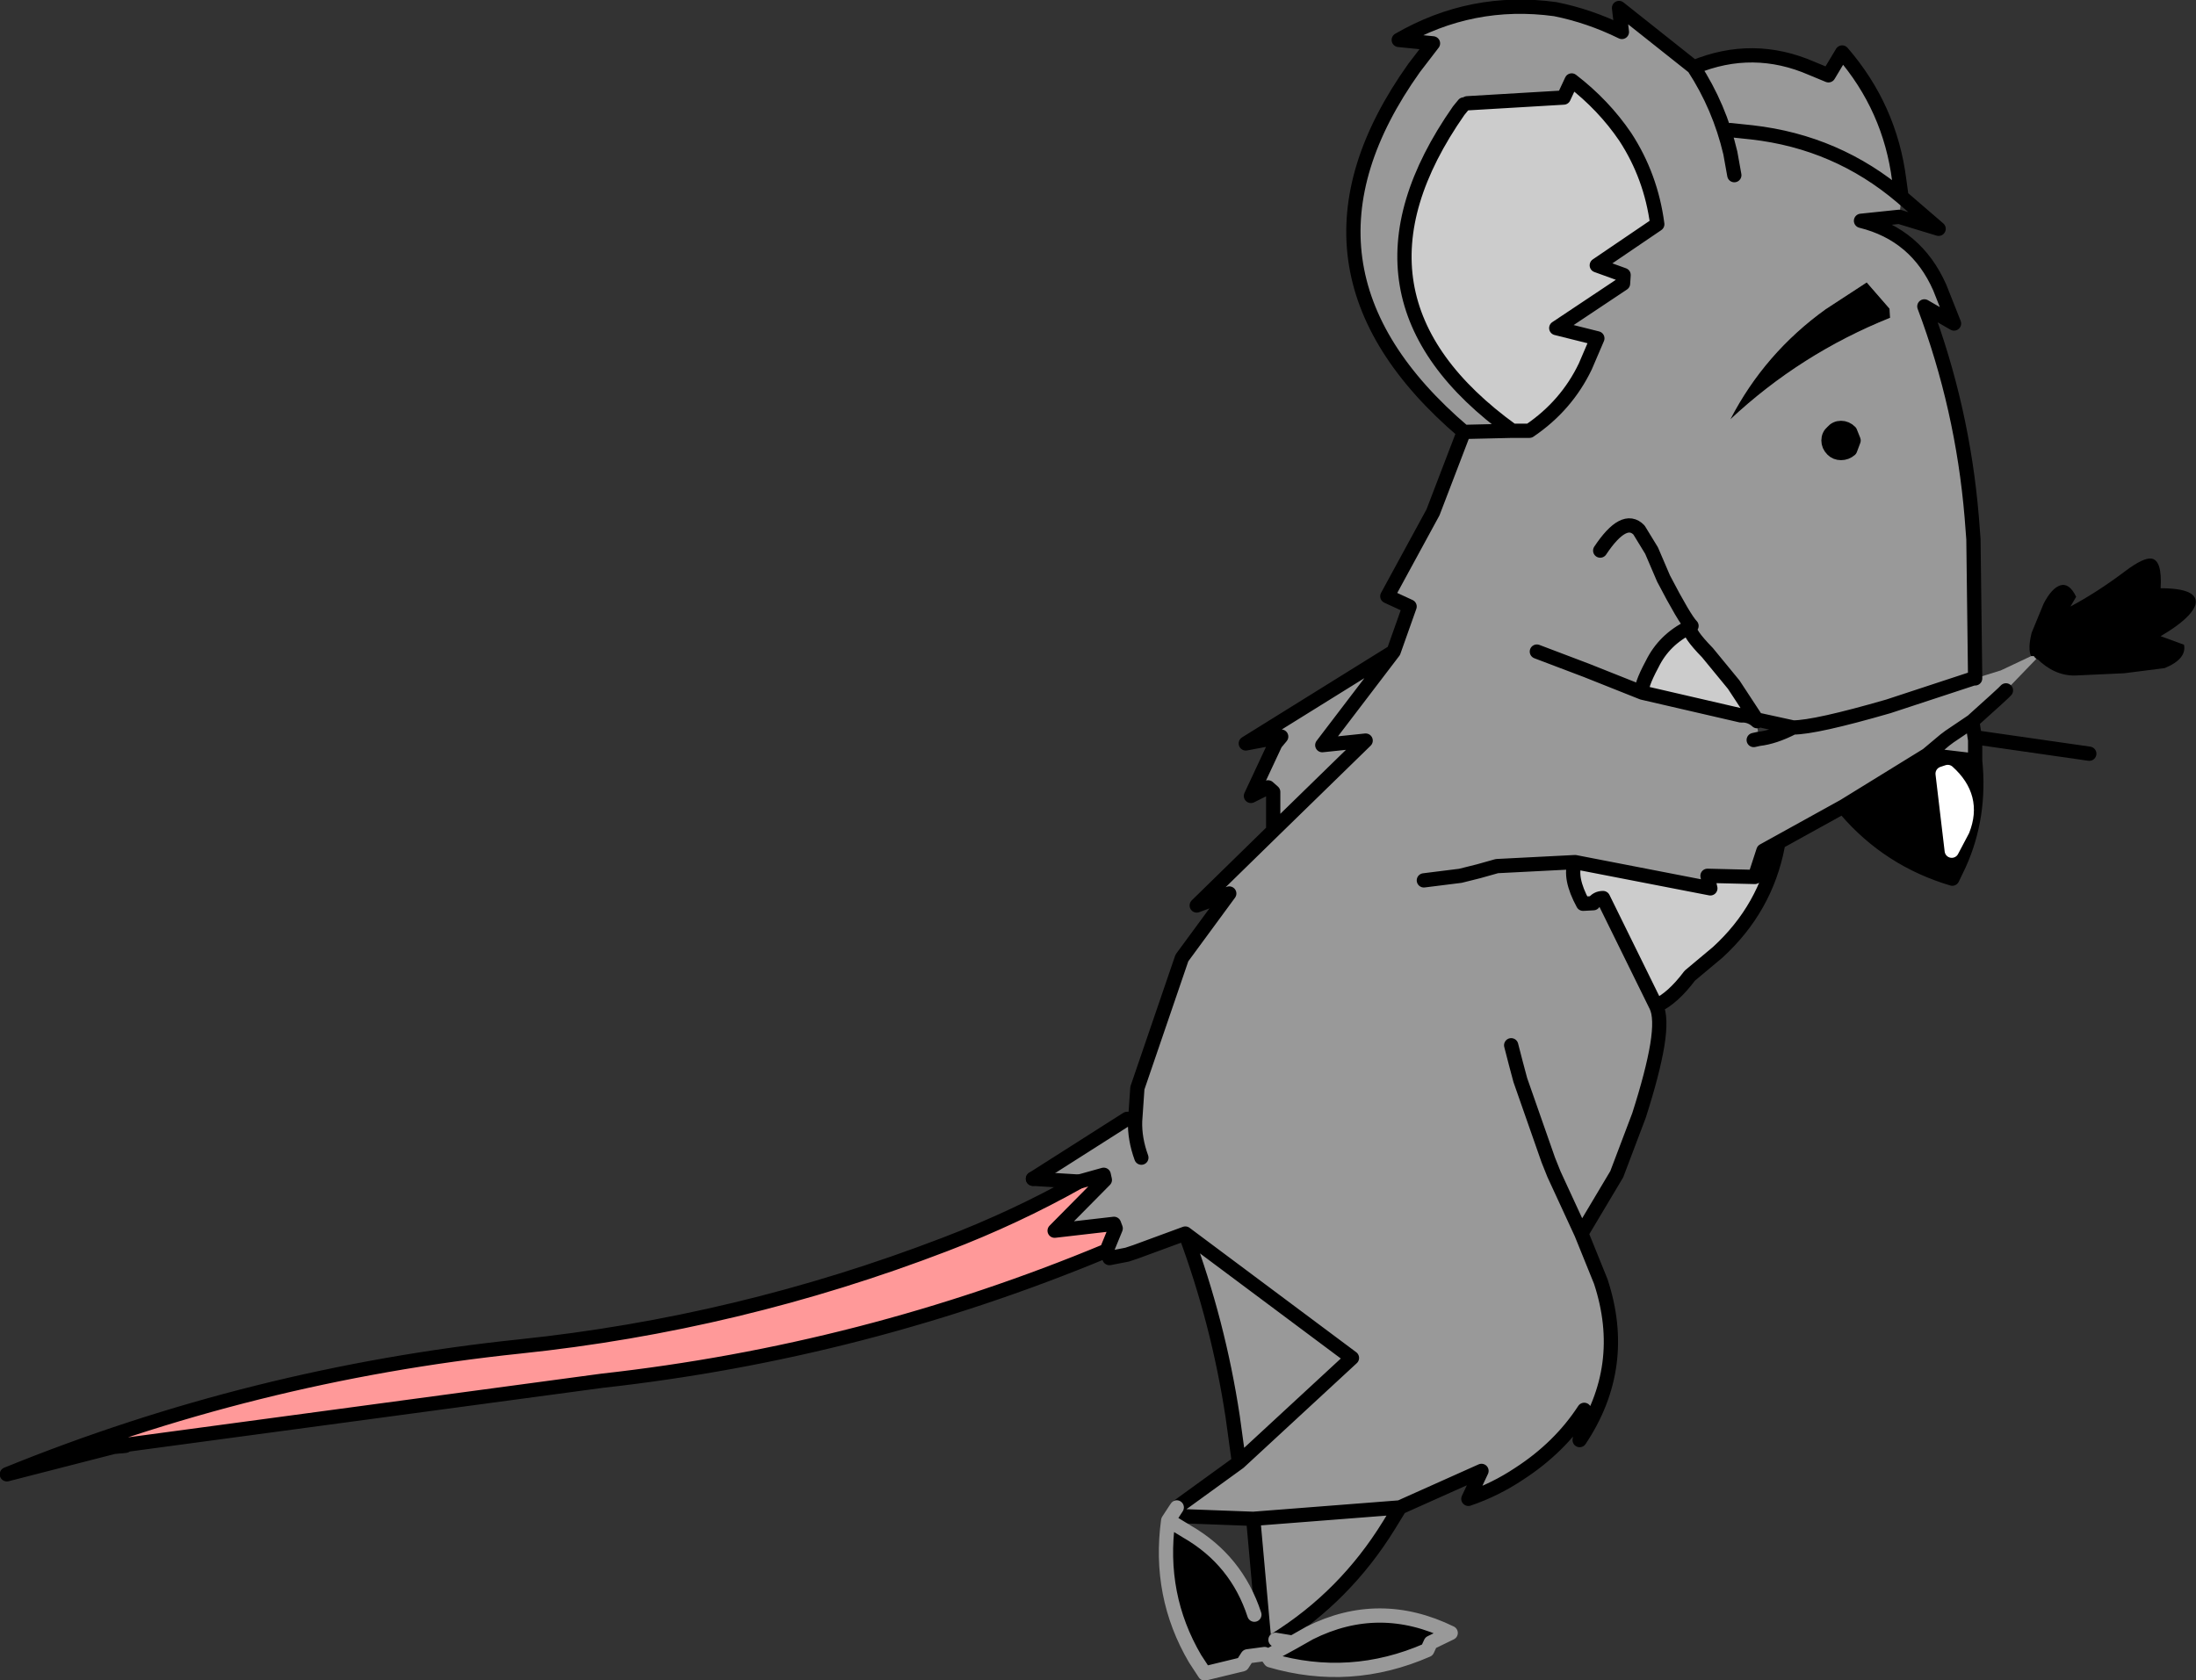 <?xml version="1.0" encoding="UTF-8" standalone="no"?>
<svg xmlns:xlink="http://www.w3.org/1999/xlink" height="147.25px" width="192.4px" xmlns="http://www.w3.org/2000/svg">
  <rect width="100%" height="100%" fill="#333333" stroke="none"/>
  <g transform="matrix(1.0, 0.0, 0.0, 1.0, 134.9, 44.15)">
    <path d="M24.45 18.15 L11.0 14.45 M24.0 17.25 L13.3 14.45" fill="none" stroke="#000000" stroke-linecap="round" stroke-linejoin="round" stroke-width="1.0"/>
    <path d="M43.05 13.35 Q42.75 12.7 43.1 11.3 L44.15 8.75 Q44.85 7.4 45.6 7.15 46.4 6.9 47.0 8.15 L46.5 9.0 Q48.85 7.75 51.3 5.9 52.9 4.7 53.6 4.8 54.55 4.95 54.4 7.4 57.8 7.4 57.45 8.85 57.05 10.05 54.4 11.6 L56.45 12.35 Q56.7 13.6 54.75 14.4 L51.2 14.85 46.85 15.05 Q45.05 15.05 43.55 13.55 L43.55 13.35 43.85 13.35 43.85 13.05 43.35 13.05 43.35 13.35 43.05 13.35 M38.15 22.5 Q38.65 27.4 36.75 31.6 L36.15 32.85 Q30.6 31.2 26.85 26.85 L26.65 26.5 33.95 22.0 38.15 22.5 M-21.65 99.8 L-20.15 98.95 Q-14.05 95.9 -7.8 98.95 L-9.55 99.8 -9.85 100.45 Q-16.6 103.4 -23.6 101.35 L-23.85 101.0 -21.65 99.8 M-24.1 100.8 L-25.6 101.0 -26.05 101.7 -29.35 102.5 -30.2 101.2 Q-33.45 95.65 -32.55 89.1 L-31.8 87.95 -31.8 88.7 -32.0 89.4 -30.85 90.1 Q-26.55 92.6 -25.0 97.35 L-24.35 97.3 -24.1 100.05 -24.1 100.8 M30.7 -16.3 Q22.85 -13.15 16.7 -7.4 19.7 -13.2 25.05 -17.05 L28.65 -19.4 30.65 -17.1 30.7 -16.3 M27.2 -4.75 Q26.85 -4.45 26.4 -4.45 25.95 -4.45 25.65 -4.75 25.3 -5.1 25.3 -5.55 25.3 -6.0 25.65 -6.3 25.95 -6.65 26.4 -6.65 26.85 -6.65 27.2 -6.3 L27.5 -5.55 27.2 -4.75 M-32.0 89.4 L-32.55 89.1 -32.0 89.4 M44.3 13.05 L43.85 13.05 44.3 13.05 M35.3 23.65 L36.1 30.4 37.05 28.6 Q38.2 25.7 35.75 23.5 L35.3 23.65" fill="#000000" fill-rule="evenodd" stroke="none"/>
    <path d="M35.3 23.65 L35.75 23.5 Q38.2 25.7 37.05 28.6 L36.1 30.4 35.3 23.65" fill="#ffffff" fill-rule="evenodd" stroke="none"/>
    <path d="M31.7 -26.9 L31.5 -25.15 28.15 -24.8 Q33.0 -23.6 35.05 -18.95 L36.3 -15.8 33.7 -17.3 Q37.05 -8.4 37.85 1.15 L38.0 3.1 38.15 15.25 38.15 15.3 40.4 14.6 43.05 13.35 43.35 13.35 43.55 13.35 43.55 13.55 40.85 16.35 40.6 16.6 39.95 17.2 37.9 19.05 38.15 20.7 38.15 22.5 33.95 22.0 35.5 20.7 35.9 20.4 37.9 19.05 35.9 20.4 35.5 20.7 33.95 22.0 26.65 26.5 19.6 30.4 18.85 32.7 14.7 32.6 14.95 33.7 3.1 31.4 -3.75 31.75 -5.35 32.2 -6.95 32.6 -10.15 33.0 -6.95 32.6 -5.35 32.2 -3.75 31.75 3.1 31.4 Q2.55 32.75 3.8 35.05 L4.7 35.0 Q5.0 34.55 5.55 34.55 L10.2 44.0 Q10.7 45.0 10.3 47.45 9.9 49.85 8.7 53.6 L6.75 58.75 3.65 63.95 5.35 68.15 Q7.8 75.6 3.5 82.05 L3.9 79.4 Q1.75 82.7 -1.8 85.0 -3.9 86.4 -6.25 87.2 L-5.1 84.75 -12.25 87.95 -13.2 89.5 Q-17.05 95.75 -23.15 99.55 L-23.6 99.95 -24.1 100.05 -24.35 97.3 -25.1 88.95 -31.8 88.7 -31.8 87.95 -26.35 84.0 -26.9 80.0 Q-28.15 71.75 -31.05 63.95 L-35.4 65.55 -36.15 65.8 -37.7 66.1 -37.95 65.45 -37.15 63.5 -37.3 63.1 -42.5 63.7 -38.1 59.25 -38.2 58.8 -40.35 59.4 -44.4 59.15 -36.15 53.9 Q-35.75 53.85 -35.45 54.1 L-35.25 51.2 -31.35 39.8 -27.2 34.15 -30.05 35.2 -23.35 28.65 -23.35 25.25 -23.8 24.85 -25.3 25.6 -23.15 21.0 -22.65 20.4 -23.9 20.65 -25.75 21.0 -12.8 12.95 -11.4 9.0 -13.35 8.1 -9.35 0.75 -6.65 -6.3 Q-23.5 -20.65 -11.0 -38.2 L-9.35 -40.35 -12.35 -40.65 Q-5.95 -44.35 1.35 -43.35 4.35 -42.75 7.2 -41.35 L6.95 -43.45 13.5 -38.25 Q18.7 -40.4 23.85 -38.15 L25.3 -37.55 26.5 -39.55 Q30.7 -34.7 31.5 -28.35 L31.7 -26.9 Q26.05 -31.7 18.6 -32.55 L16.7 -32.75 18.6 -32.55 Q26.05 -31.7 31.7 -26.9 M17.05 -28.8 L16.7 -30.75 Q15.75 -34.8 13.5 -38.25 15.75 -34.8 16.7 -30.75 L17.05 -28.8 M-2.4 -6.4 L-0.9 -6.4 Q2.35 -8.6 4.0 -12.05 L5.05 -14.5 1.45 -15.4 7.3 -19.3 7.35 -20.05 5.0 -20.9 10.3 -24.5 Q9.75 -28.7 7.5 -32.15 5.6 -34.95 2.8 -37.1 L2.1 -35.6 -6.35 -35.1 -6.65 -35.0 -7.1 -34.45 Q-18.55 -18.05 -2.4 -6.4 L-6.65 -6.3 -2.4 -6.4 M30.7 -16.3 L30.65 -17.1 28.65 -19.4 25.05 -17.05 Q19.7 -13.2 16.7 -7.4 22.85 -13.15 30.7 -16.3 M27.2 -4.75 L27.5 -5.55 27.2 -6.3 Q26.85 -6.65 26.4 -6.65 25.95 -6.65 25.65 -6.3 25.3 -6.0 25.3 -5.55 25.3 -5.1 25.65 -4.75 25.95 -4.45 26.4 -4.45 26.85 -4.45 27.2 -4.75 M-23.35 28.65 L-15.25 20.75 -19.05 21.15 -12.8 12.95 -19.05 21.15 -15.25 20.75 -23.35 28.65 M-34.9 57.3 Q-35.5 55.65 -35.45 54.1 -35.5 55.65 -34.9 57.3 M3.65 63.95 L1.25 58.75 0.75 57.5 -1.7 50.5 -2.1 49.0 -2.5 47.45 -2.1 49.0 -1.7 50.5 0.75 57.5 1.25 58.75 3.65 63.95 M-31.05 63.95 L-16.45 74.85 -26.35 84.0 -16.45 74.85 -31.05 63.95 M-12.25 87.95 L-25.1 88.95 -12.25 87.95 M5.3 4.1 Q7.4 0.95 8.7 2.3 L9.8 4.1 10.85 6.55 Q12.7 10.1 13.3 10.7 L13.25 10.75 13.3 10.7 Q12.7 10.1 10.85 6.55 L9.8 4.1 8.7 2.3 Q7.4 0.95 5.3 4.1 M38.15 15.25 L30.55 17.75 Q24.15 19.6 22.2 19.6 24.15 19.6 30.55 17.75 L38.15 15.25 M13.2 10.85 L13.25 10.75 13.15 10.8 Q10.9 11.9 9.85 14.05 8.75 16.1 9.0 16.55 L4.1 14.6 -0.25 12.95 4.1 14.6 9.0 16.55 17.65 18.55 Q18.25 18.5 18.8 18.85 L19.0 19.0 19.2 20.6 Q20.55 20.45 22.2 19.6 L19.0 18.9 17.0 15.85 14.7 13.05 13.2 10.85 M18.75 20.7 L19.2 20.6 18.75 20.7" fill="#999999" fill-rule="evenodd" stroke="none"/>
    <path d="M18.85 32.7 L20.85 30.0 Q19.8 35.45 15.6 39.3 L13.15 41.35 Q11.65 43.35 10.2 44.0 L5.55 34.55 Q5.0 34.55 4.7 35.0 L3.8 35.05 Q2.55 32.75 3.1 31.4 L14.95 33.7 14.7 32.6 18.85 32.7 M-6.35 -35.1 L2.1 -35.6 2.8 -37.1 Q5.6 -34.95 7.5 -32.15 9.75 -28.7 10.3 -24.5 L5.0 -20.9 7.35 -20.05 7.3 -19.3 1.45 -15.4 5.05 -14.5 4.0 -12.05 Q2.35 -8.6 -0.9 -6.4 L-2.4 -6.4 Q-18.55 -18.05 -7.1 -34.45 L-6.65 -35.0 -6.35 -35.1 M9.0 16.55 Q8.75 16.1 9.85 14.05 10.9 11.9 13.15 10.8 L13.25 10.75 13.2 10.85 Q12.95 11.25 14.7 13.05 L17.0 15.85 19.0 18.9 18.8 18.85 Q18.25 18.5 17.65 18.55 L9.0 16.55" fill="#cccccc" fill-rule="evenodd" stroke="none"/>
    <path d="M-37.95 65.45 Q-59.2 74.3 -82.15 76.85 L-123.75 82.45 -124.45 82.6 -124.35 82.6 -124.5 82.6 -124.95 82.65 -134.3 85.05 Q-112.8 76.3 -89.4 73.85 -70.2 71.85 -52.1 64.9 -45.95 62.55 -40.35 59.4 L-38.2 58.8 -38.1 59.25 -42.5 63.7 -37.3 63.1 -37.15 63.5 -37.95 65.45 M-124.95 82.65 L-124.45 82.6 -124.5 82.6 -124.45 82.6 -124.95 82.65" fill="#ff9999" fill-rule="evenodd" stroke="none"/>
    <path d="M31.7 -26.9 Q26.05 -31.7 18.6 -32.55 L16.7 -32.75 M31.5 -25.15 L28.15 -24.8 Q33.0 -23.6 35.05 -18.95 L36.3 -15.8 33.7 -17.3 Q37.05 -8.4 37.85 1.15 L38.0 3.1 38.15 15.25 38.15 15.3 M40.85 16.35 L40.6 16.6 39.95 17.2 37.9 19.05 38.15 20.7 38.15 22.5 Q38.65 27.4 36.75 31.6 L36.15 32.85 Q30.6 31.2 26.85 26.85 M26.65 26.5 L19.6 30.4 18.85 32.7 20.85 30.0 Q19.8 35.45 15.6 39.3 L13.15 41.35 Q11.65 43.35 10.2 44.0 10.7 45.0 10.3 47.45 9.9 49.85 8.7 53.6 L6.75 58.75 3.65 63.95 5.35 68.15 Q7.8 75.6 3.5 82.05 L3.9 79.4 Q1.75 82.7 -1.8 85.0 -3.9 86.4 -6.25 87.2 L-5.1 84.75 -12.25 87.95 -13.2 89.5 Q-17.05 95.75 -23.15 99.55 L-23.6 99.95 -24.1 100.05 -24.35 97.3 -25.1 88.95 -12.25 87.95 M-31.8 87.95 L-26.35 84.0 -26.9 80.0 Q-28.15 71.75 -31.05 63.95 L-35.4 65.55 -36.15 65.8 -37.7 66.1 -37.95 65.45 Q-59.2 74.3 -82.15 76.85 L-123.75 82.45 -124.35 82.6 -123.9 82.55 -124.5 82.6 -124.95 82.65 -134.3 85.05 Q-112.8 76.3 -89.4 73.85 -70.2 71.85 -52.1 64.9 -45.95 62.55 -40.35 59.4 L-38.2 58.8 -38.1 59.25 -42.5 63.7 -37.3 63.1 -37.15 63.5 -37.95 65.45 M-44.4 59.15 L-36.15 53.9 Q-35.75 53.85 -35.45 54.1 L-35.25 51.2 -31.35 39.8 -27.2 34.15 -30.05 35.2 -23.35 28.65 -23.35 25.25 -23.8 24.85 -25.3 25.6 -23.15 21.0 -23.9 20.65 -25.75 21.0 -12.8 12.95 -11.4 9.0 -13.35 8.1 -9.35 0.75 -6.65 -6.3 Q-23.5 -20.65 -11.0 -38.2 L-9.35 -40.35 -12.35 -40.65 Q-5.95 -44.35 1.35 -43.35 4.35 -42.75 7.2 -41.35 L6.95 -43.45 13.5 -38.25 Q18.7 -40.4 23.85 -38.15 L25.3 -37.55 26.5 -39.55 Q30.7 -34.7 31.5 -28.35 L31.7 -26.9 34.95 -24.1 31.5 -25.15 M13.5 -38.25 Q15.75 -34.8 16.7 -30.75 L17.05 -28.8 M-6.35 -35.1 L2.1 -35.6 2.8 -37.1 Q5.6 -34.95 7.5 -32.15 9.75 -28.7 10.3 -24.5 L5.0 -20.9 7.35 -20.05 7.3 -19.3 1.45 -15.4 5.05 -14.5 4.0 -12.05 Q2.35 -8.6 -0.9 -6.4 L-2.4 -6.4 -6.65 -6.3 M27.2 -4.75 Q26.85 -4.45 26.4 -4.45 25.95 -4.45 25.65 -4.75 25.3 -5.1 25.3 -5.55 25.3 -6.0 25.65 -6.3 25.95 -6.65 26.4 -6.65 26.85 -6.65 27.2 -6.3 L27.5 -5.55 27.2 -4.75 M-2.4 -6.4 Q-18.55 -18.05 -7.1 -34.45 L-6.65 -35.0 M-12.8 12.95 L-19.05 21.15 -15.25 20.75 -23.35 28.65 M-23.9 20.65 L-22.65 20.4 -23.15 21.0 M-10.15 33.0 L-6.95 32.6 -5.35 32.2 -3.75 31.75 3.1 31.4 14.95 33.7 14.7 32.6 18.85 32.7 M-2.5 47.45 L-2.1 49.0 -1.7 50.5 0.75 57.5 1.25 58.75 3.65 63.95 M-35.45 54.1 Q-35.5 55.65 -34.9 57.3 M-32.0 89.4 L-31.8 88.7 -31.8 87.95 M-31.8 88.7 L-25.1 88.95 M-26.35 84.0 L-16.45 74.85 -31.05 63.95 M-124.5 82.6 L-124.45 82.6 -124.95 82.65 M-124.5 82.6 L-124.35 82.6 -124.45 82.6 -123.75 82.45 M-24.1 100.8 L-24.1 100.05 M43.85 13.05 L44.3 13.05 M37.9 19.05 L35.9 20.4 35.5 20.7 33.95 22.0 38.15 22.5 M22.2 19.6 Q24.15 19.6 30.55 17.75 L38.15 15.25 M13.25 10.75 L13.3 10.7 Q12.7 10.1 10.85 6.55 L9.8 4.1 8.7 2.3 Q7.4 0.95 5.3 4.1 M9.0 16.55 Q8.75 16.1 9.85 14.05 10.9 11.9 13.15 10.8 L13.25 10.75 13.2 10.85 Q12.95 11.25 14.7 13.05 L17.0 15.85 19.0 18.9 22.2 19.6 Q20.55 20.45 19.2 20.6 L18.75 20.7 M9.0 16.55 L4.1 14.6 -0.25 12.95 M19.0 18.9 L19.05 19.05 19.0 19.0 18.8 18.85 Q18.25 18.5 17.65 18.55 L9.0 16.55 M19.0 18.9 L18.8 18.85 M3.1 31.4 Q2.55 32.75 3.8 35.05 L4.7 35.0 Q5.0 34.55 5.55 34.55 L10.2 44.0 M33.95 22.0 L26.65 26.5" fill="none" stroke="#000000" stroke-linecap="round" stroke-linejoin="round" stroke-width="1.25"/>
    <path d="M-40.35 59.4 L-44.4 59.15 M38.4 20.5 L48.15 21.9" fill="none" stroke="#000000" stroke-linecap="round" stroke-linejoin="round" stroke-width="1.25"/>
    <path d="M35.3 23.65 L36.1 30.4 37.05 28.6 Q38.2 25.7 35.75 23.5 L35.3 23.65" fill="none" stroke="#ffffff" stroke-linecap="round" stroke-linejoin="round" stroke-width="1.25"/>
    <path d="M-23.15 99.55 L-21.65 99.8 -20.15 98.95 Q-14.05 95.9 -7.8 98.95 L-9.55 99.8 -9.85 100.45 Q-16.6 103.4 -23.6 101.35 L-23.85 101.0 -24.1 100.8 -25.6 101.0 -26.05 101.7 -29.35 102.5 -30.2 101.2 Q-33.45 95.65 -32.55 89.1 L-31.8 87.95 M-32.55 89.1 L-32.0 89.4 -30.85 90.1 Q-26.55 92.6 -25.0 97.35 M-21.65 99.8 L-23.85 101.0" fill="none" stroke="#999999" stroke-linecap="round" stroke-linejoin="round" stroke-width="1.25"/>
  </g>
</svg>
